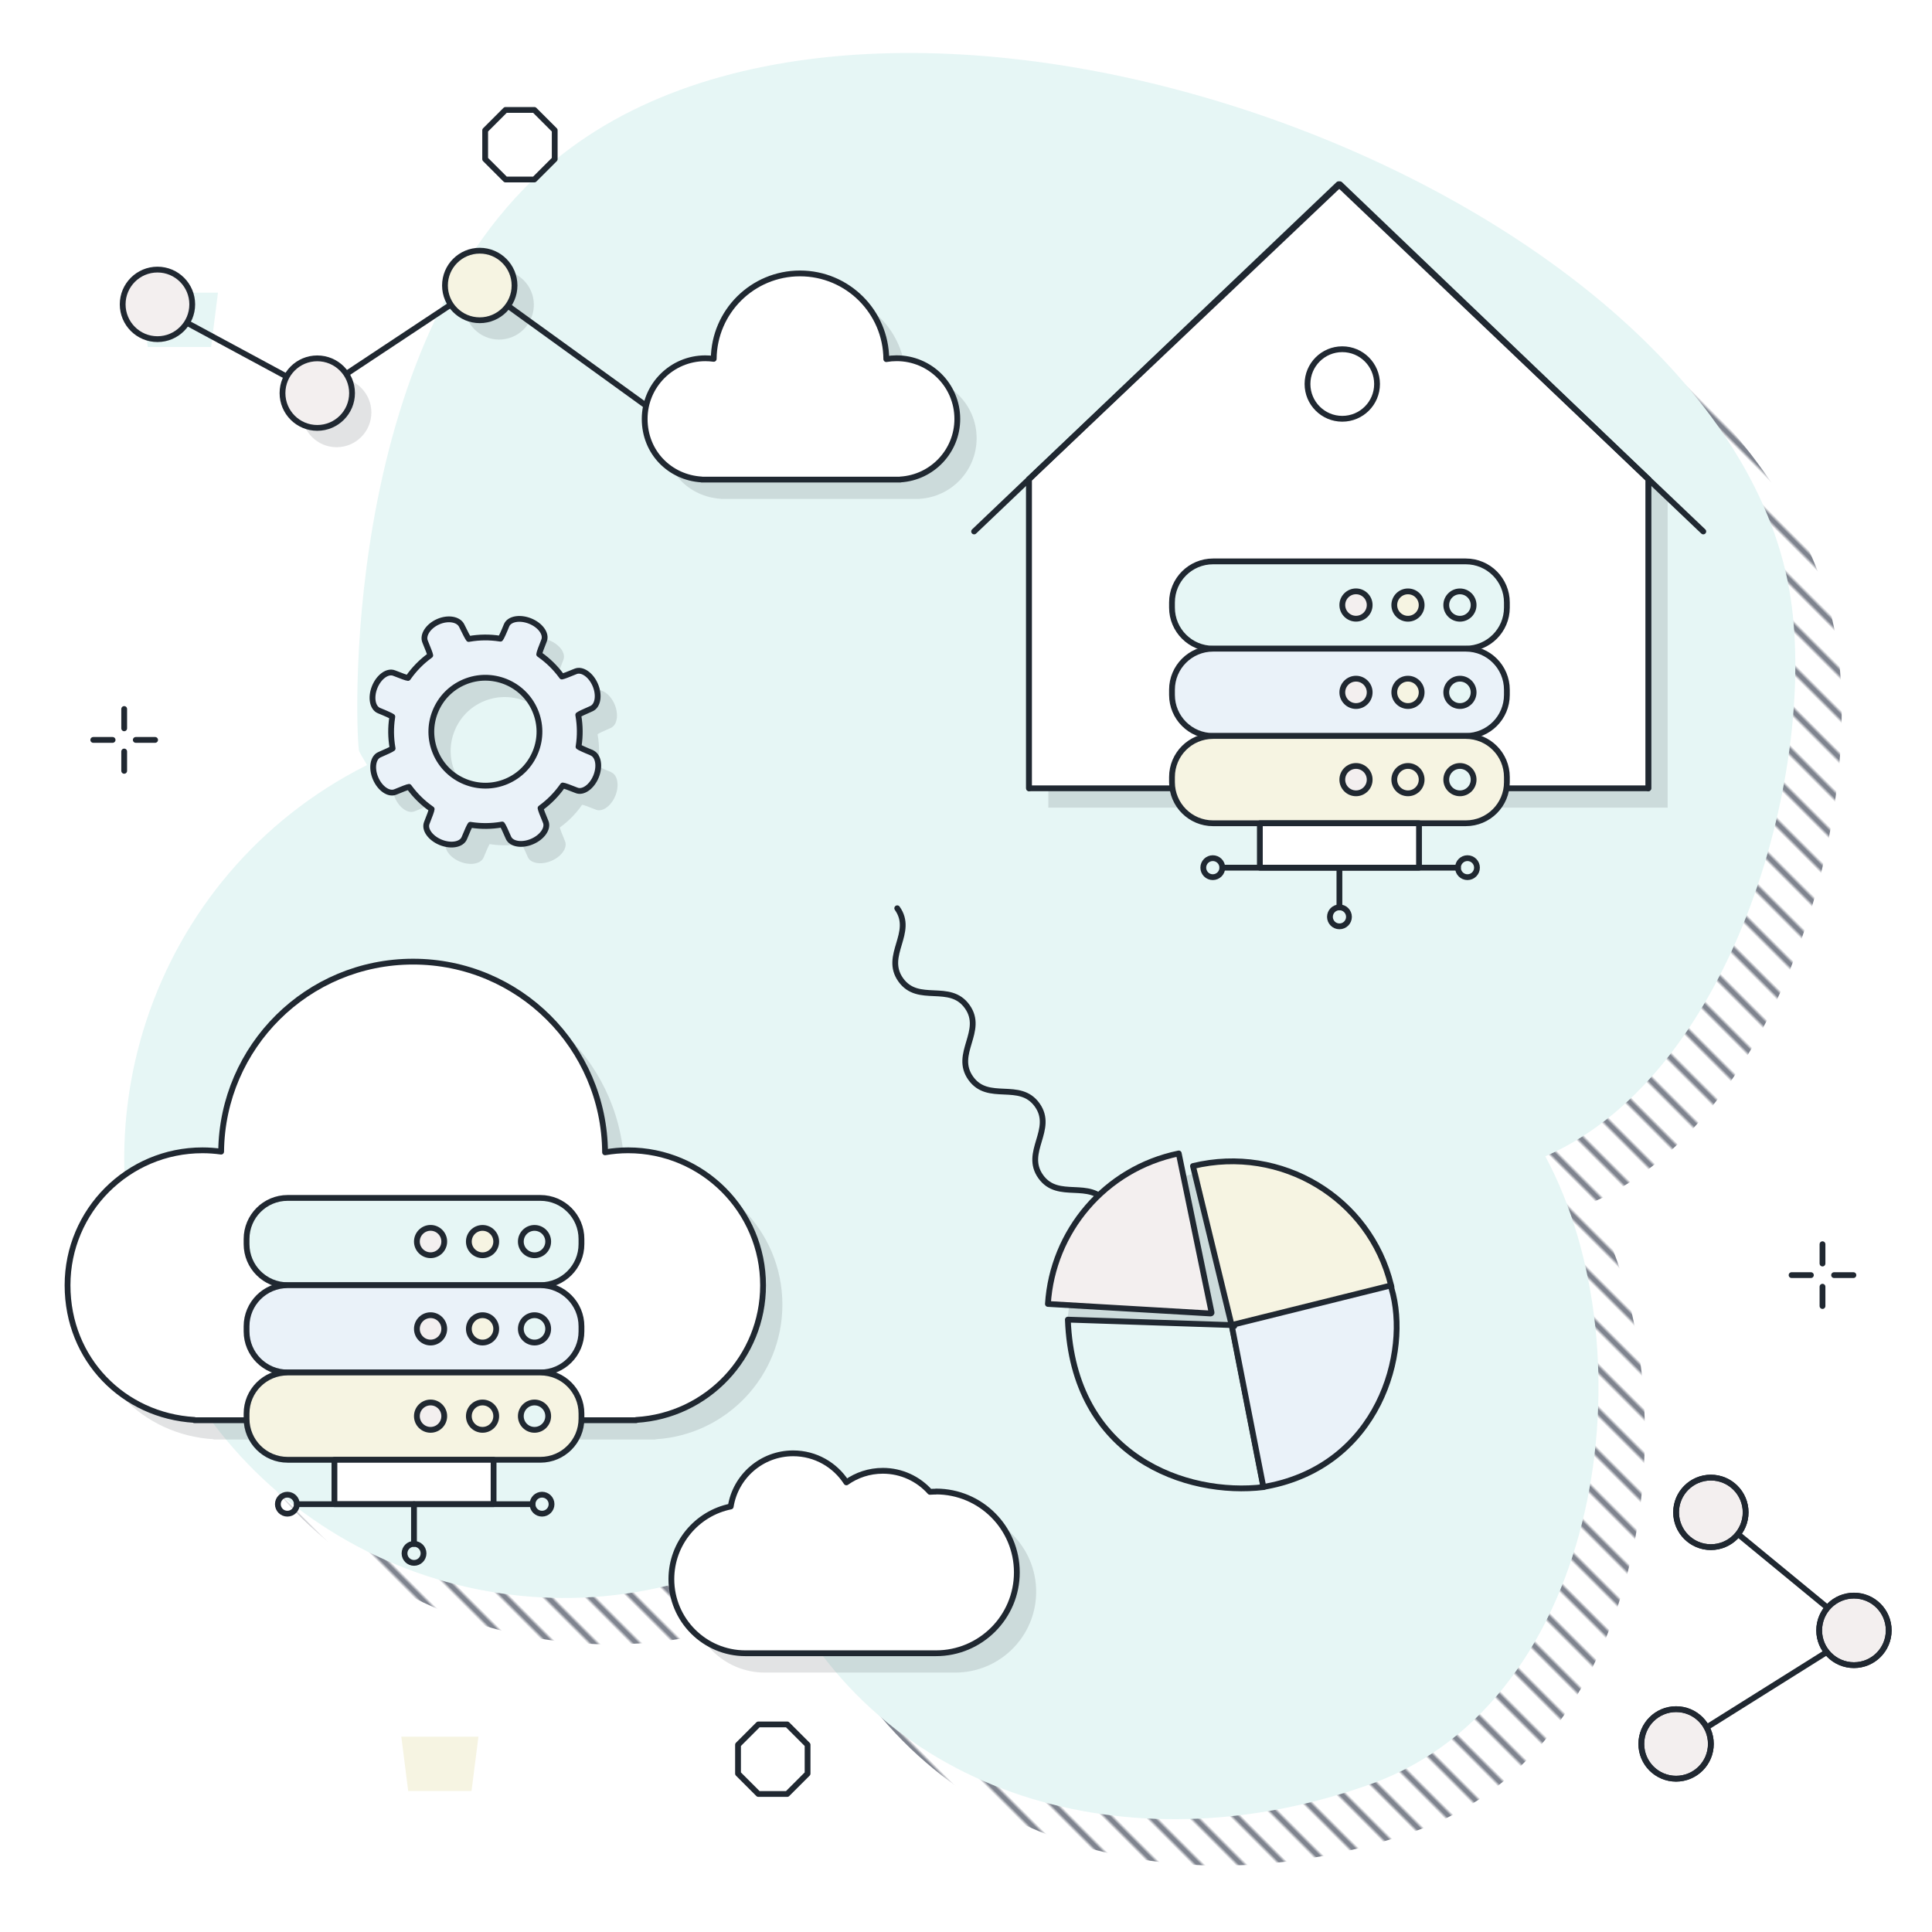 <?xml version="1.0" encoding="UTF-8"?> <svg xmlns="http://www.w3.org/2000/svg" xmlns:xlink="http://www.w3.org/1999/xlink" id="gt" viewBox="0 0 500 500"><defs><symbol id="a" viewBox="0 0 19.5 19.5"><path d="M6.02,18.75h7.46l5.27-5.27v-7.46L13.48.75h-7.46L.75,6.02v7.46l5.27,5.27h0Z" fill="none" stroke="#202831" stroke-linecap="round" stroke-linejoin="round" stroke-width="1.5"></path></symbol><symbol id="b" viewBox="0 0 19.5 19.5"><path d="M18.75,9.75C18.75,4.78,14.72.75,9.75.75S.75,4.78.75,9.75s4.03,9,9,9,9-4.03,9-9Z" fill="none" stroke="#202831" stroke-linecap="round" stroke-linejoin="round" stroke-width="1.5"></path></symbol><symbol id="c" viewBox="0 0 17.5 17.5"><path d="M8.75,5.75V.75M8.75,16.75v-5M5.75,8.75H.75M16.75,8.75h-5" fill="none" stroke="#202831" stroke-linecap="round" stroke-linejoin="round" stroke-width="1.5"></path></symbol><symbol id="d" viewBox="0 0 91.75 88.18"><path d="M89.66,35.3c-.03-.15-.07-.3-.11-.45C84.07,12.28,61.12-1.53,38.29,4.01l10.04,41.33,41.33-10.04Z" fill="#f6f4e2" stroke="#202831" stroke-linecap="round" stroke-linejoin="round" stroke-width="1.5"></path><path d="M48.1,46.9L39.61,5.75C20.41,9.71,6.93,26.04,5.75,44.7l42.12,2.47c.15,0,.26-.13.23-.27Z" fill="#202831" opacity=".13"></path><path d="M43.1,41.9L34.61.75C15.41,4.71,1.93,21.04.75,39.7l42.12,2.47c.15,0,.26-.13.23-.27Z" fill="#f3efef"></path><path d="M43.1,41.9L34.61.75C15.41,4.71,1.93,21.04.75,39.7l42.12,2.47c.15,0,.26-.13.23-.27Z" fill="none" stroke="#202831" stroke-linecap="round" stroke-linejoin="round" stroke-width="1.5"></path><path d="M48.35,45.17l-42.44-1.41c1.32,35.56,30.74,45.75,50.65,43.34l-8.21-41.93Z" fill="#e6f6f5" stroke="#202831" stroke-linecap="round" stroke-linejoin="round" stroke-width="1.5"></path><path d="M89.67,35.68c-.07-.25-.12-.5-.18-.76l-41.28,10.26.77.26-.65-.1,8.18,41.74c.26-.05.52-.11.79-.16,29.04-5.42,37.3-34.58,32.37-51.24Z" fill="#eaf2f9" stroke="#202831" stroke-linecap="round" stroke-linejoin="round" stroke-width="1.5"></path></symbol><symbol id="e" viewBox="0 0 88.17 95.95"><path d="M11.38.75h65.41c5.87,0,10.63,4.76,10.63,10.63v1.33c0,5.87-4.76,10.63-10.63,10.63H11.38C5.51,23.34.75,18.58.75,12.71v-1.33C.75,5.51,5.51.75,11.38.75Z" fill="#e6f6f5" stroke="#202831" stroke-linecap="round" stroke-linejoin="round" stroke-width="1.5"></path><path d="M11.38,23.34h65.41c5.87,0,10.63,4.76,10.63,10.63v1.33c0,5.87-4.76,10.63-10.63,10.63H11.38c-5.87,0-10.63-4.76-10.63-10.63v-1.33c0-5.87,4.76-10.63,10.63-10.63Z" fill="#eaf2f9" stroke="#202831" stroke-linecap="round" stroke-linejoin="round" stroke-width="1.5"></path><path d="M11.38,45.93h65.41c5.87,0,10.63,4.76,10.63,10.63v1.33c0,5.87-4.76,10.63-10.63,10.63H11.38c-5.87,0-10.63-4.76-10.63-10.63v-1.33c0-5.87,4.76-10.63,10.63-10.63Z" fill="#f6f4e2" stroke="#202831" stroke-linecap="round" stroke-linejoin="round" stroke-width="1.5"></path><circle cx="61.82" cy="12.05" r="3.54" fill="#f6f4e2" stroke="#202831" stroke-linecap="round" stroke-linejoin="round" stroke-width="1.5"></circle><circle cx="75.27" cy="12.05" r="3.54" fill="#e6f6f5" stroke="#202831" stroke-linecap="round" stroke-linejoin="round" stroke-width="1.5"></circle><path d="M51.91,34.64c0,1.96-1.59,3.54-3.54,3.54s-3.54-1.59-3.54-3.54,1.59-3.54,3.54-3.54,3.54,1.59,3.54,3.54Z" fill="#f3efef" stroke="#202831" stroke-linecap="round" stroke-linejoin="round" stroke-width="1.5"></path><path d="M51.91,12.04c0,1.96-1.59,3.54-3.54,3.54s-3.54-1.59-3.54-3.54,1.59-3.54,3.54-3.54,3.54,1.59,3.54,3.54Z" fill="#f3efef" stroke="#202831" stroke-linecap="round" stroke-linejoin="round" stroke-width="1.5"></path><path d="M65.36,34.64c0,1.96-1.59,3.54-3.54,3.54s-3.54-1.59-3.54-3.54,1.59-3.54,3.54-3.54,3.54,1.59,3.54,3.54Z" fill="#f6f4e2" stroke="#202831" stroke-linecap="round" stroke-linejoin="round" stroke-width="1.5"></path><path d="M78.81,34.64c0,1.96-1.59,3.54-3.54,3.54s-3.54-1.59-3.54-3.54,1.59-3.54,3.54-3.54,3.54,1.59,3.54,3.54Z" fill="#e6f6f5" stroke="#202831" stroke-linecap="round" stroke-linejoin="round" stroke-width="1.5"></path><circle cx="48.37" cy="57.23" r="3.54" fill="#f3efef" stroke="#202831" stroke-linecap="round" stroke-linejoin="round" stroke-width="1.5"></circle><circle cx="61.82" cy="57.23" r="3.54" fill="#f6f4e2" stroke="#202831" stroke-linecap="round" stroke-linejoin="round" stroke-width="1.5"></circle><circle cx="75.27" cy="57.23" r="3.54" fill="#e6f6f5" stroke="#202831" stroke-linecap="round" stroke-linejoin="round" stroke-width="1.5"></circle><rect x="23.49" y="68.52" width="41.19" height="11.49" fill="#fff" stroke="#202831" stroke-linecap="round" stroke-linejoin="round" stroke-width="1.5"></rect><path d="M79.68,80.01c0,1.36-1.1,2.46-2.46,2.46s-2.46-1.1-2.46-2.46,1.1-2.46,2.46-2.46,2.46,1.1,2.46,2.46Z" fill="none" stroke="#202831" stroke-linecap="round" stroke-linejoin="round" stroke-width="1.5"></path><path d="M46.55,92.74c0,1.36-1.1,2.46-2.46,2.46s-2.46-1.1-2.46-2.46,1.1-2.46,2.46-2.46,2.46,1.1,2.46,2.46Z" fill="none" stroke="#202831" stroke-linecap="round" stroke-linejoin="round" stroke-width="1.5"></path><path d="M13.77,80.01c0,1.36-1.1,2.46-2.46,2.46s-2.46-1.1-2.46-2.46,1.1-2.46,2.46-2.46,2.46,1.1,2.46,2.46Z" fill="none" stroke="#202831" stroke-linecap="round" stroke-linejoin="round" stroke-width="1.5"></path><line x1="13.77" y1="80.01" x2="74.75" y2="80.01" fill="none" stroke="#202831" stroke-linecap="round" stroke-linejoin="round" stroke-width="1.5"></line><line x1="44.08" y1="90.28" x2="44.08" y2="80.01" fill="none" stroke="#202831" stroke-linecap="round" stroke-linejoin="round" stroke-width="1.5"></line></symbol><symbol id="f" viewBox="0 0 95.24 11.5"><path d="M.75.75c7.81,0,7.81,10,15.62,10S24.18.75,32,.75c7.81,0,7.81,10,15.62,10S55.43.75,63.24.75s7.81,10,15.62,10S86.68.75,94.49.75" fill="none" stroke="#202831" stroke-linecap="round" stroke-linejoin="round" stroke-width="1.5"></path></symbol><symbol id="g" viewBox="0 0 86.67 59.1"><path d="M86.67,43.4c0-8.67-7.03-15.7-15.7-15.7-.91,0-1.81.08-2.68.23-.08-12.27-10.05-22.18-22.33-22.18s-22.21,9.88-22.33,22.11c-.71-.1-1.44-.15-2.17-.15-8.67,0-15.7,7.03-15.7,15.7s6.52,15.18,14.75,15.67v.03h51.41v-.03c8.23-.49,14.75-7.32,14.75-15.67h0Z" fill="#202831" opacity=".13"></path><path d="M81.67,38.4c0-8.67-7.03-15.7-15.7-15.7-.91,0-1.81.08-2.68.23-.08-12.27-10.05-22.18-22.33-22.18s-22.21,9.88-22.33,22.11c-.71-.1-1.44-.15-2.17-.15-8.67,0-15.7,7.03-15.7,15.7s6.52,15.18,14.75,15.67v.03h51.41v-.03c8.23-.49,14.75-7.32,14.75-15.67h0Z" fill="#fff"></path><path d="M81.67,38.4c0-8.67-7.03-15.7-15.7-15.7-.91,0-1.81.08-2.68.23-.08-12.27-10.05-22.18-22.33-22.18s-22.21,9.88-22.33,22.11c-.71-.1-1.44-.15-2.17-.15-8.67,0-15.7,7.03-15.7,15.7s6.52,15.18,14.75,15.67v.03h51.41v-.03c8.23-.49,14.75-7.32,14.75-15.67h0Z" fill="none" stroke="#202831" stroke-linecap="round" stroke-linejoin="round" stroke-width="1.5"></path></symbol><symbol id="h" viewBox="0 0 185.75 124.43"><path d="M185.75,89.5c0-19.29-15.63-34.92-34.92-34.92-2.04,0-4.03.18-5.97.52-.18-27.29-22.35-49.35-49.68-49.35s-49.4,21.97-49.68,49.17c-1.58-.22-3.19-.34-4.83-.34-19.29,0-34.92,15.63-34.92,34.92s14.51,33.76,32.81,34.85v.08h114.37v-.07c18.31-1.09,32.82-16.27,32.82-34.85h0Z" fill="#202831" opacity=".13"></path><path d="M180.75,84.5c0-19.29-15.63-34.92-34.92-34.92-2.04,0-4.03.18-5.97.52-.18-27.29-22.35-49.35-49.68-49.35s-49.4,21.97-49.68,49.17c-1.58-.22-3.19-.34-4.83-.34C16.39,49.58.75,65.22.75,84.5s14.51,33.76,32.81,34.85v.08h114.37v-.07c18.31-1.09,32.82-16.27,32.82-34.85h0Z" fill="#fff"></path><path d="M180.75,84.5c0-19.29-15.63-34.92-34.92-34.92-2.04,0-4.03.18-5.97.52-.18-27.29-22.35-49.35-49.68-49.35s-49.4,21.97-49.68,49.17c-1.58-.22-3.19-.34-4.83-.34C16.39,49.58.75,65.22.75,84.5s14.51,33.76,32.81,34.85v.08h114.37v-.07c18.31-1.09,32.82-16.27,32.82-34.85h0Z" fill="none" stroke="#202831" stroke-linecap="round" stroke-linejoin="round" stroke-width="1.5"></path></symbol><pattern id="gv" x="0" y="0" width="10" height="14" patternTransform="translate(-2793.13 -10325.88) rotate(-45) scale(.78)" patternUnits="userSpaceOnUse" viewBox="0 0 10 14"><rect width="10" height="14" fill="none"></rect><line x1="5" y1="0" x2="5" y2="14" fill="none" stroke="#000a1f" stroke-miterlimit="10"></line></pattern></defs><g id="gu"><path d="M104.96,206.45c.62,1.23,1.37,2.36,2.03,3.56-.06.03-.13.05-.19.08-56.14,28.26-78.73,96.68-50.47,152.82,28.26,56.14,96.68,78.73,152.82,50.47.17-.08.32-.19.48-.28,1.32,3.4,2.79,6.77,4.46,10.09,28.26,56.14,93.7,71.8,152.82,50.47,59.7-21.54,72.39-111.43,45.02-162.41.14-.06.31-.14.51-.22,49.06-21.91,70.36-102.04,62.65-146.26C456.67,59.19,242.14-18.17,155.42,53.63c-56.66,46.91-51.25,151.27-50.47,152.82Z" fill="url(#gv)"></path><path d="M92.96,194.45c.62,1.23,1.37,2.36,2.03,3.56-.06.03-.13.05-.19.08-56.14,28.26-78.73,96.68-50.47,152.82,28.26,56.14,96.68,78.73,152.82,50.47.17-.08.32-.19.48-.28,1.32,3.4,2.79,6.77,4.46,10.09,28.26,56.14,93.7,71.8,152.82,50.47,59.7-21.54,72.39-111.43,45.02-162.41.14-.06.31-.14.51-.22,49.06-21.91,70.36-102.04,62.65-146.26C444.67,47.19,230.14-30.17,143.42,41.63c-56.66,46.91-51.25,151.27-50.47,152.82Z" fill="#e6f6f5"></path><use width="95.24" height="11.5" transform="translate(232.38 234.01) rotate(54.57)" xlink:href="#f"></use><polygon points="122.03 463.5 105.64 463.5 103.86 449.45 123.82 449.45 122.03 463.5 122.03 463.5" fill="#f6f4e2"></polygon><use width="17.5" height="17.5" transform="translate(23.39 182.74)" xlink:href="#c"></use><use width="19.5" height="19.5" transform="translate(190.25 445.53)" xlink:href="#a"></use><use width="19.5" height="19.5" transform="translate(124.81 27.7)" xlink:href="#a"></use><use width="17.5" height="17.5" transform="translate(462.91 321.25)" xlink:href="#c"></use><path d="M247.22,391.03c-.52,0-1.04.03-1.55.06-3-3.34-7.35-5.45-12.19-5.45-3.52,0-6.78,1.11-9.44,3-2.91-4.52-7.99-7.52-13.77-7.52-8.15,0-14.91,5.96-16.16,13.76-8.76,1.77-15.36,9.52-15.36,18.8,0,10.59,8.59,19.18,19.18,19.18h49.3c11.56,0,20.93-9.37,20.93-20.93s-9.37-20.93-20.93-20.93Z" fill="#202831" opacity=".13"></path><path d="M242.22,386.03c-.52,0-1.04.03-1.55.06-3-3.34-7.35-5.45-12.19-5.45-3.52,0-6.78,1.11-9.44,3-2.91-4.52-7.99-7.52-13.77-7.52-8.15,0-14.91,5.96-16.16,13.76-8.76,1.77-15.36,9.52-15.36,18.8,0,10.59,8.59,19.18,19.18,19.18h49.3c11.56,0,20.93-9.37,20.93-20.93s-9.37-20.93-20.93-20.93Z" fill="#fff"></path><path d="M242.22,386.03c-.52,0-1.04.03-1.55.06-3-3.34-7.35-5.45-12.19-5.45-3.52,0-6.78,1.11-9.44,3-2.91-4.52-7.99-7.52-13.77-7.52-8.15,0-14.91,5.96-16.16,13.76-8.76,1.77-15.36,9.52-15.36,18.8,0,10.59,8.59,19.18,19.18,19.18h49.3c11.56,0,20.93-9.37,20.93-20.93s-9.37-20.93-20.93-20.93Z" fill="none" stroke="#202831" stroke-linecap="round" stroke-linejoin="round" stroke-width="1.5"></path><polygon points="54.63 89.8 38.24 89.8 36.45 75.74 56.41 75.74 54.63 89.8 54.63 89.8" fill="#e6f6f5"></polygon><g opacity=".13"><path d="M158.15,199.81c-1.7-.68-3.24-1.39-3.43-1.56l.04-.23c.4-2.58.37-5.2-.07-7.77l-.04-.23c.19-.18,1.72-.9,3.4-1.62s2.14-3.47,1.01-6.12-3.43-4.23-5.11-3.52-3.27,1.31-3.53,1.33l-.14-.19c-1.55-2.1-3.41-3.93-5.55-5.44l-.19-.14c0-.26.57-1.85,1.26-3.55s-.94-3.97-3.61-5.04-5.42-.57-6.1,1.13-1.39,3.24-1.57,3.43l-.23-.03c-2.59-.4-5.2-.37-7.77.07l-.22.04c-.17-.18-.98-1.72-1.8-3.43s-3.57-2.17-6.13-1.03-4.06,3.46-3.35,5.15,1.31,3.27,1.33,3.53l-.19.14c-2.1,1.54-3.93,3.41-5.44,5.54l-.14.19c-.26,0-1.86-.57-3.56-1.26s-3.97.94-5.05,3.61-.57,5.42,1.13,6.1,3.24,1.39,3.43,1.56l-.03.23c-.4,2.58-.37,5.2.07,7.77l.04.23c-.19.18-1.72.91-3.4,1.62s-2.14,3.47-1.01,6.12,3.43,4.23,5.11,3.52,3.27-1.31,3.53-1.32l.14.19c1.55,2.1,3.41,3.93,5.55,5.44l.19.14c0,.26-.57,1.85-1.26,3.55s.94,3.97,3.61,5.05,5.42.57,6.1-1.13,1.39-3.24,1.56-3.43l.23.04c2.59.39,5.2.37,7.77-.07l.23-.04c.18.19.91,1.72,1.62,3.4s3.47,2.14,6.12,1.01,4.24-3.43,3.52-5.11-1.31-3.27-1.33-3.53l.19-.14c2.1-1.55,3.93-3.41,5.44-5.54l.14-.19c.26,0,1.86.57,3.55,1.26s3.97-.94,5.05-3.61.57-5.42-1.13-6.1ZM143.59,199.59c-1.4,3.46-4.06,6.17-7.5,7.63-7.1,3.01-15.32-.3-18.34-7.39-1.46-3.43-1.5-7.23-.1-10.69,1.4-3.46,4.06-6.17,7.5-7.63,7.1-3.01,15.33.3,18.34,7.39,1.46,3.43,1.5,7.23.1,10.69Z" fill="#202831"></path></g><path d="M153.15,194.81c-1.7-.68-3.24-1.39-3.43-1.56l.04-.23c.4-2.58.37-5.2-.07-7.77l-.04-.23c.19-.18,1.72-.9,3.4-1.62s2.14-3.47,1.01-6.12-3.43-4.23-5.11-3.52-3.27,1.31-3.53,1.33l-.14-.19c-1.55-2.1-3.41-3.93-5.55-5.44l-.19-.14c0-.26.57-1.85,1.26-3.55s-.94-3.97-3.61-5.04-5.42-.57-6.1,1.13-1.39,3.24-1.57,3.43l-.23-.03c-2.59-.4-5.2-.37-7.77.07l-.22.04c-.17-.18-.98-1.72-1.8-3.43s-3.57-2.17-6.13-1.03-4.06,3.46-3.35,5.15,1.31,3.27,1.33,3.53l-.19.14c-2.1,1.54-3.93,3.41-5.44,5.54l-.14.19c-.26,0-1.86-.57-3.56-1.26s-3.97.94-5.05,3.61-.57,5.42,1.13,6.1,3.24,1.39,3.43,1.56l-.03.23c-.4,2.58-.37,5.2.07,7.77l.04.23c-.19.18-1.72.91-3.4,1.62s-2.14,3.47-1.01,6.12,3.43,4.23,5.11,3.52,3.27-1.31,3.53-1.32l.14.19c1.55,2.1,3.41,3.93,5.55,5.44l.19.14c0,.26-.57,1.85-1.26,3.55s.94,3.97,3.61,5.05,5.42.57,6.1-1.13,1.39-3.24,1.56-3.43l.23.04c2.59.39,5.2.37,7.77-.07l.23-.04c.18.19.91,1.72,1.62,3.4s3.47,2.14,6.12,1.01,4.24-3.43,3.52-5.11-1.31-3.27-1.33-3.53l.19-.14c2.1-1.55,3.93-3.41,5.44-5.54l.14-.19c.26,0,1.86.57,3.55,1.26s3.97-.94,5.05-3.61.57-5.42-1.13-6.1ZM138.59,194.59c-1.4,3.46-4.06,6.17-7.5,7.63-7.1,3.01-15.32-.3-18.34-7.39-1.46-3.43-1.5-7.23-.1-10.69,1.4-3.46,4.06-6.17,7.5-7.63,7.1-3.01,15.33.3,18.34,7.39,1.46,3.43,1.5,7.23.1,10.69Z" fill="#eaf2f9"></path><path d="M153.15,194.81c-1.7-.68-3.24-1.39-3.43-1.56l.04-.23c.4-2.58.37-5.2-.07-7.77l-.04-.23c.19-.18,1.72-.9,3.4-1.62s2.14-3.47,1.01-6.12-3.43-4.23-5.11-3.52-3.27,1.31-3.53,1.33l-.14-.19c-1.55-2.1-3.41-3.93-5.55-5.44l-.19-.14c0-.26.57-1.85,1.26-3.55s-.94-3.97-3.61-5.04-5.42-.57-6.1,1.13-1.39,3.24-1.57,3.43l-.23-.03c-2.59-.4-5.2-.37-7.77.07l-.22.04c-.17-.18-.98-1.72-1.8-3.43s-3.57-2.17-6.13-1.03-4.06,3.46-3.35,5.15,1.31,3.27,1.33,3.53l-.19.14c-2.1,1.54-3.93,3.41-5.44,5.54l-.14.19c-.26,0-1.86-.57-3.56-1.26s-3.97.94-5.05,3.61-.57,5.42,1.13,6.1,3.24,1.39,3.43,1.56l-.03.23c-.4,2.58-.37,5.2.07,7.77l.04.23c-.19.18-1.72.91-3.4,1.62s-2.14,3.47-1.01,6.12,3.43,4.23,5.11,3.52,3.27-1.31,3.53-1.32l.14.19c1.55,2.1,3.41,3.93,5.55,5.44l.19.14c0,.26-.57,1.85-1.26,3.55s.94,3.97,3.61,5.05,5.42.57,6.1-1.13,1.39-3.24,1.56-3.43l.23.04c2.59.39,5.2.37,7.77-.07l.23-.04c.18.19.91,1.72,1.62,3.4s3.47,2.14,6.12,1.01,4.24-3.43,3.52-5.11-1.31-3.27-1.33-3.53l.19-.14c2.1-1.55,3.93-3.41,5.44-5.54l.14-.19c.26,0,1.86.57,3.55,1.26s3.97-.94,5.05-3.61.57-5.42-1.13-6.1ZM138.59,194.59c-1.4,3.46-4.06,6.17-7.5,7.63-7.1,3.01-15.32-.3-18.34-7.39-1.46-3.43-1.5-7.23-.1-10.69,1.4-3.46,4.06-6.17,7.5-7.63,7.1-3.01,15.33.3,18.34,7.39,1.46,3.43,1.5,7.23.1,10.69Z" fill="none" stroke="#202831" stroke-linecap="round" stroke-linejoin="round" stroke-width="1.5"></path><use width="91.75" height="88.18" transform="translate(270.45 297.76)" xlink:href="#d"></use><use width="86.67" height="59.1" transform="translate(166.08 70.01)" xlink:href="#g"></use><polyline points="47.15 82.88 82.11 101.74 124.16 73.88 166.83 104.71" fill="none" stroke="#202831" stroke-linecap="round" stroke-linejoin="round" stroke-width="1.5"></polyline><path d="M138.16,78.88c0-4.97-4.03-9-9-9s-9,4.03-9,9,4.03,9,9,9,9-4.03,9-9Z" fill="#202831" opacity=".13"></path><path d="M133.16,73.88c0-4.97-4.03-9-9-9s-9,4.03-9,9,4.03,9,9,9,9-4.03,9-9Z" fill="#f6f4e2"></path><path d="M133.16,73.88c0-4.97-4.03-9-9-9s-9,4.03-9,9,4.03,9,9,9,9-4.03,9-9Z" fill="none" stroke="#202831" stroke-linecap="round" stroke-linejoin="round" stroke-width="1.5"></path><path d="M96.11,106.74c0-4.97-4.03-9-9-9s-9,4.03-9,9,4.03,9,9,9,9-4.03,9-9Z" fill="#202831" opacity=".13"></path><path d="M91.11,101.74c0-4.97-4.03-9-9-9s-9,4.03-9,9,4.03,9,9,9,9-4.03,9-9Z" fill="#f3efef"></path><path d="M91.11,101.74c0-4.97-4.03-9-9-9s-9,4.03-9,9,4.03,9,9,9,9-4.03,9-9Z" fill="none" stroke="#202831" stroke-linecap="round" stroke-linejoin="round" stroke-width="1.5"></path><path d="M49.75,78.77c0-4.97-4.03-9-9-9s-9,4.03-9,9,4.03,9,9,9,9-4.03,9-9Z" fill="#f3efef" stroke="#202831" stroke-linecap="round" stroke-linejoin="round" stroke-width="1.5"></path><path d="M451.77,391.4c0-4.97-4.03-9-9-9s-9,4.03-9,9,4.03,9,9,9,9-4.03,9-9Z" fill="#e6f6f5"></path><path d="M451.77,391.4c0-4.97-4.03-9-9-9s-9,4.03-9,9,4.03,9,9,9,9-4.03,9-9Z" fill="#f3efef" stroke="#202831" stroke-linecap="round" stroke-linejoin="round" stroke-width="1.5"></path><path d="M451.77,391.4c0-4.97-4.03-9-9-9s-9,4.03-9,9,4.03,9,9,9,9-4.03,9-9Z" fill="none" stroke="#202831" stroke-linecap="round" stroke-linejoin="round" stroke-width="1.5"></path><path d="M442.77,451.33c0-4.97-4.03-9-9-9s-9,4.03-9,9,4.03,9,9,9,9-4.03,9-9Z" fill="#e6f6f5"></path><path d="M442.77,451.33c0-4.97-4.03-9-9-9s-9,4.03-9,9,4.03,9,9,9,9-4.03,9-9Z" fill="#f3efef" stroke="#202831" stroke-linecap="round" stroke-linejoin="round" stroke-width="1.5"></path><path d="M442.77,451.33c0-4.97-4.03-9-9-9s-9,4.03-9,9,4.03,9,9,9,9-4.03,9-9Z" fill="none" stroke="#202831" stroke-linecap="round" stroke-linejoin="round" stroke-width="1.5"></path><path d="M488.8,421.94c0-4.97-4.03-9-9-9s-9,4.03-9,9,4.03,9,9,9,9-4.03,9-9Z" fill="#e6f6f5"></path><path d="M488.8,421.94c0-4.97-4.03-9-9-9s-9,4.03-9,9,4.03,9,9,9,9-4.03,9-9Z" fill="#f3efef" stroke="#202831" stroke-linecap="round" stroke-linejoin="round" stroke-width="1.5"></path><path d="M488.8,421.94c0-4.97-4.03-9-9-9s-9,4.03-9,9,4.03,9,9,9,9-4.03,9-9Z" fill="none" stroke="#202831" stroke-linecap="round" stroke-linejoin="round" stroke-width="1.5"></path><line x1="449.95" y1="397.15" x2="472.79" y2="415.94" fill="none" stroke="#202831" stroke-linecap="round" stroke-linejoin="round" stroke-width="1.5"></line><line x1="441.68" y1="447.05" x2="472.77" y2="427.55" fill="none" stroke="#202831" stroke-linecap="round" stroke-linejoin="round" stroke-width="1.5"></line></g><g id="gw"><use width="185.75" height="124.43" transform="translate(16.73 248.12)" xlink:href="#h"></use><use width="88.17" height="95.95" transform="translate(63.06 309.27)" xlink:href="#e"></use><line x1="266.31" y1="124" x2="266.31" y2="204.01" fill="none" stroke="#202831" stroke-linecap="round" stroke-linejoin="round" stroke-width="1.5"></line><line x1="426.58" y1="124" x2="426.58" y2="204.01" fill="none" stroke="#202831" stroke-linecap="round" stroke-linejoin="round" stroke-width="1.5"></line><polygon points="351.78 52.68 271.31 129 271.31 209.01 431.58 209.01 431.58 129 351.78 52.68" fill="#202831" opacity=".13"></polygon><polygon points="346.78 47.68 266.31 124 266.31 204.01 426.58 204.01 426.58 124 346.78 47.68" fill="#fff"></polygon><polygon points="346.78 47.68 266.31 124 266.31 204.01 426.58 204.01 426.58 124 346.78 47.68" fill="none" stroke="#202831" stroke-linecap="round" stroke-linejoin="round" stroke-width="1.5"></polygon><use width="88.17" height="95.95" transform="translate(302.56 144.54)" xlink:href="#e"></use><polyline points="252.1 137.54 346.41 47.68 440.81 137.54" fill="none" stroke="#202831" stroke-linecap="round" stroke-linejoin="round" stroke-width="1.5"></polyline><use width="19.5" height="19.5" transform="translate(337.63 89.63)" xlink:href="#b"></use></g></svg> 